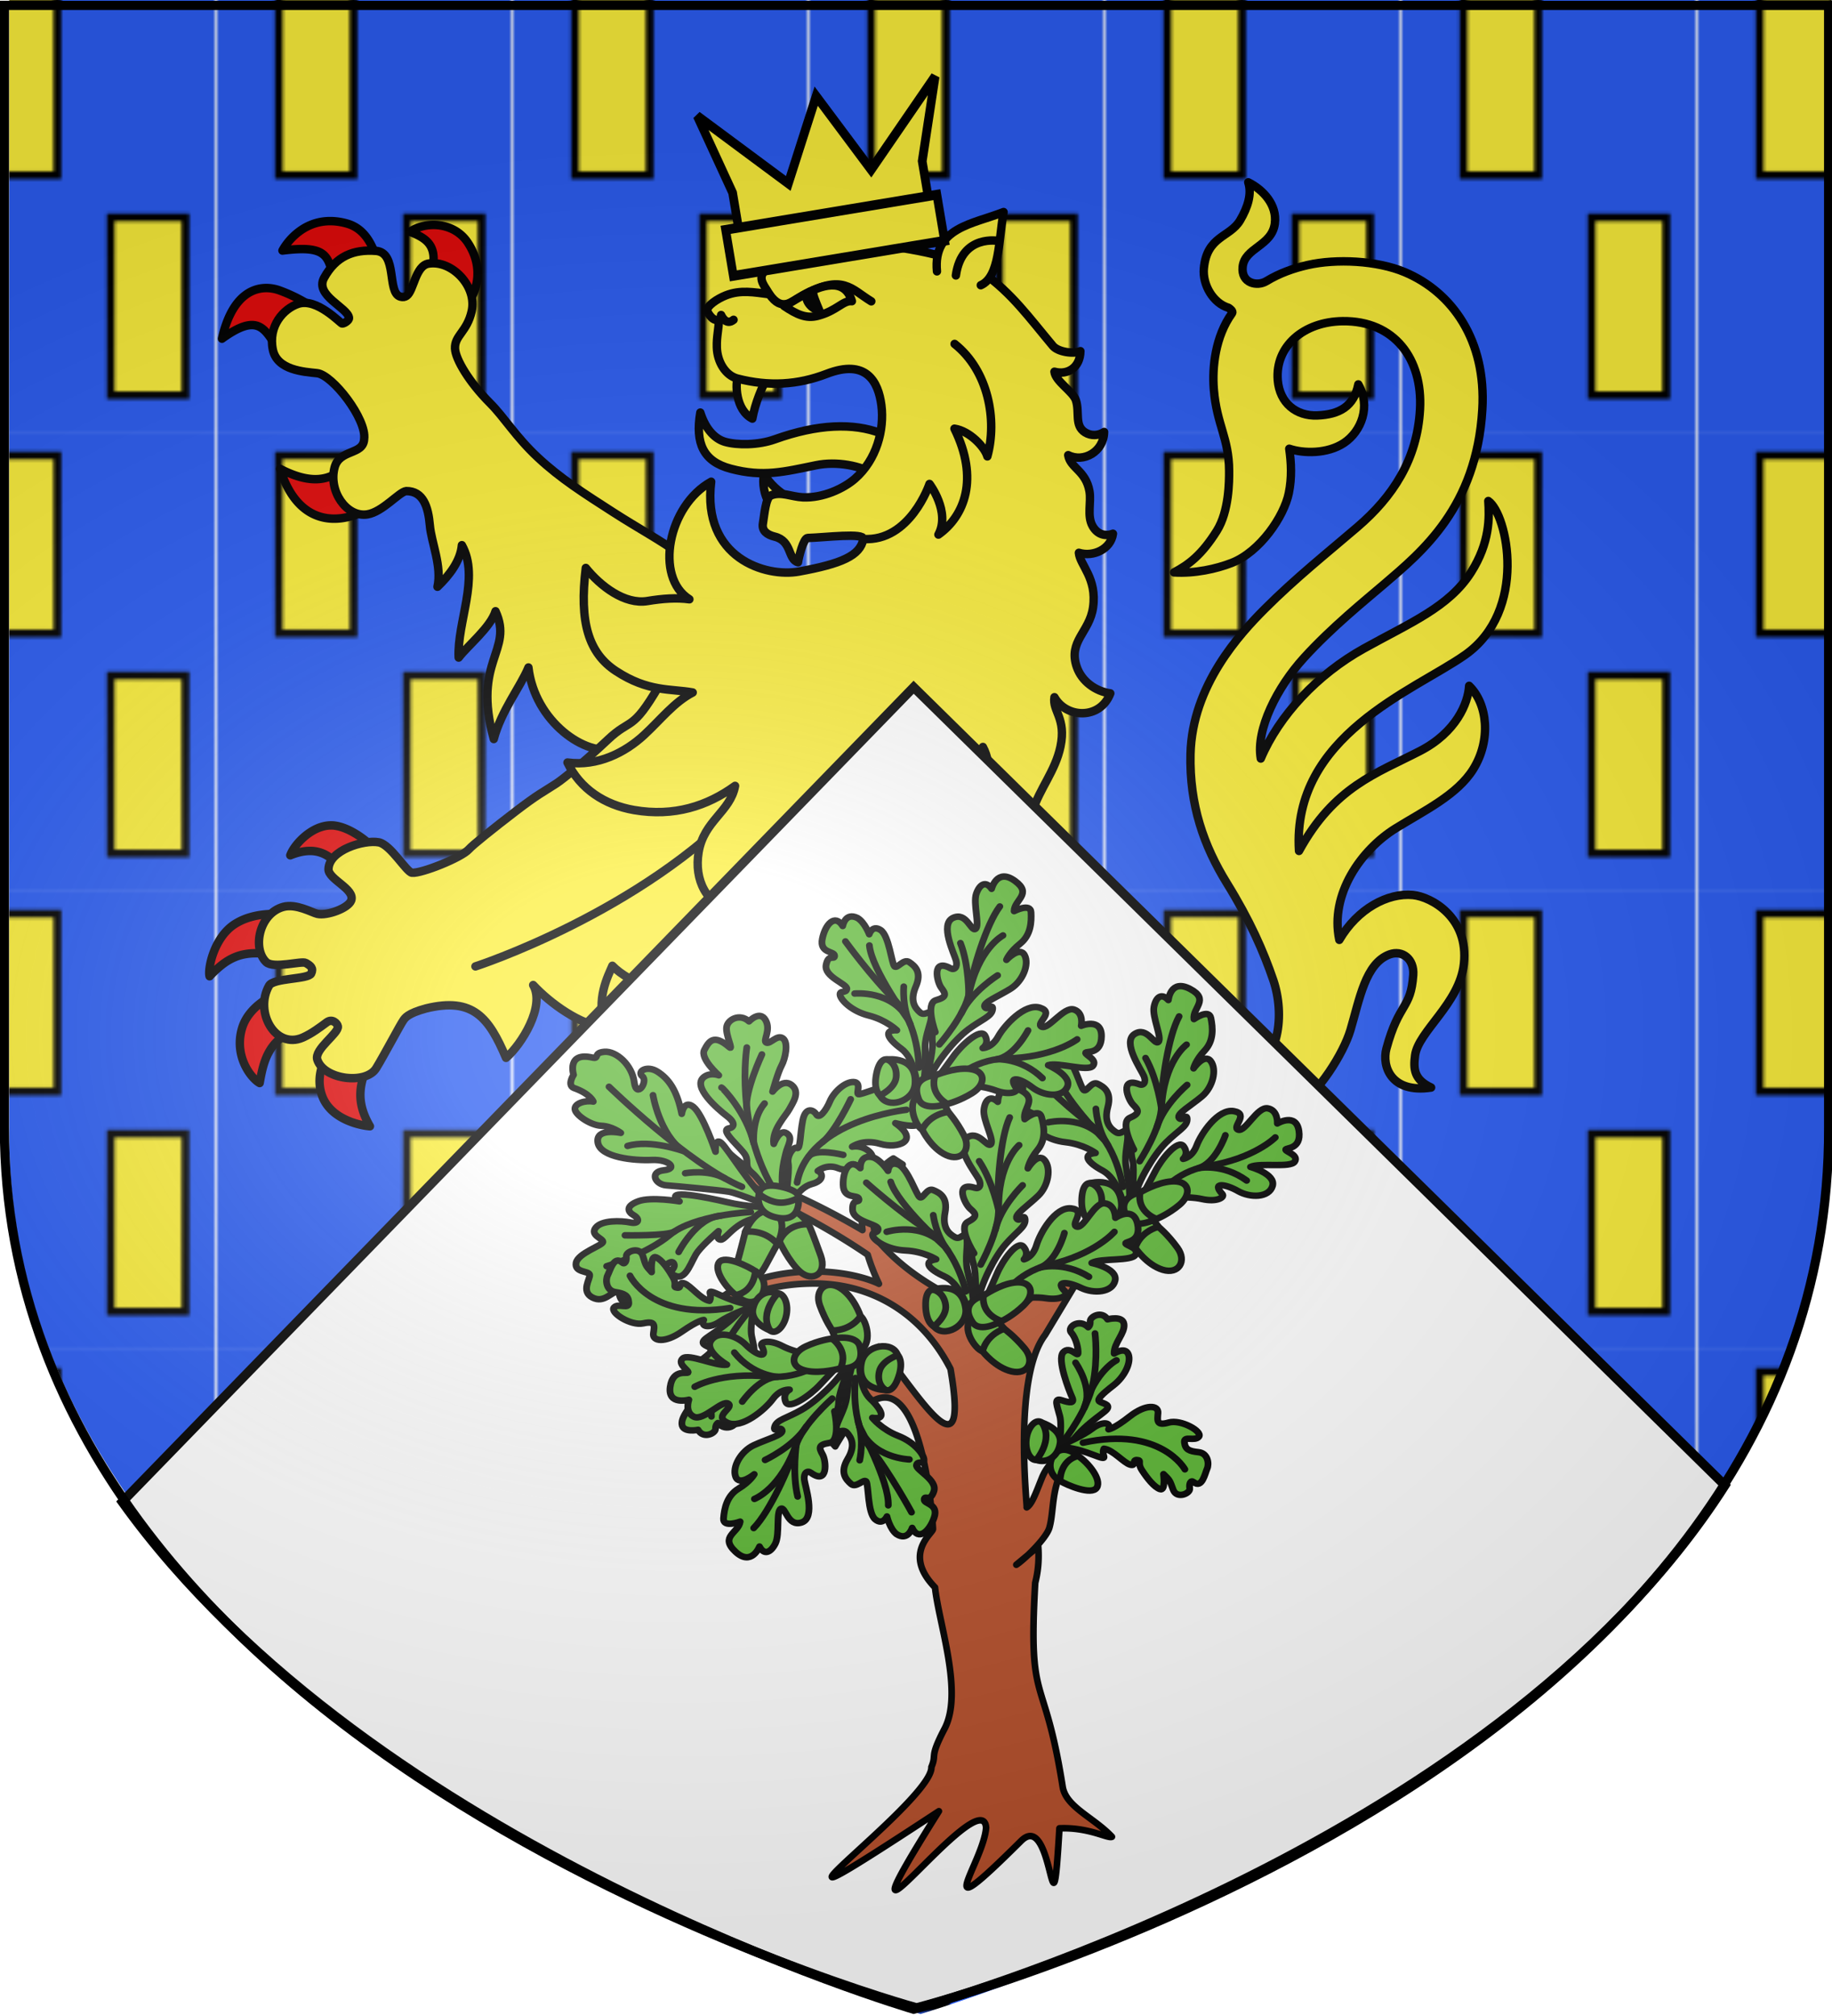 <svg width="600" height="660" viewBox="-300 -300 600 660" id="svg4761" version="1.1" xmlns:xlink="http://www.w3.org/1999/xlink" xmlns="http://www.w3.org/2000/svg"><defs id="defs4763"><g id="s-5"><g id="c-11"><path transform="rotate(18 3.157 -.5)" d="M0 0v1h.5L0 0z" id="t-6"/><use height="540" width="810" y="0" x="0" id="use2144-19" transform="scale(-1 1)" xlink:href="#t-6"/></g><g id="a-3"><use height="540" width="810" y="0" x="0" id="use2147-4" transform="rotate(72)" xlink:href="#c-11"/><use height="540" width="810" y="0" x="0" id="use2149-7" transform="rotate(144)" xlink:href="#c-11"/></g><use height="540" width="810" y="0" x="0" id="use2151-9" transform="scale(-1 1)" xlink:href="#a-3"/></g><g id="s-0"><g id="c-8"><path id="t-40" d="M0 0v1h.5L0 0z" transform="rotate(18 3.157 -.5)"/><use xlink:href="#t-40" transform="scale(-1 1)" id="use2144-4" x="0" y="0" width="810" height="540"/></g><g id="a-6"><use xlink:href="#c-8" transform="rotate(72)" id="use2147-46" x="0" y="0" width="810" height="540"/><use xlink:href="#c-8" transform="rotate(144)" id="use2149-4" x="0" y="0" width="810" height="540"/></g><use xlink:href="#a-6" transform="scale(-1 1)" id="use2151-3" x="0" y="0" width="810" height="540"/></g><g id="s"><g id="c"><path transform="rotate(18 3.157 -.5)" d="M0 0v1h.5L0 0z" id="t"/><use height="540" width="810" y="0" x="0" id="use2144" transform="scale(-1 1)" xlink:href="#t"/></g><g id="a"><use height="540" width="810" y="0" x="0" id="use2147" transform="rotate(72)" xlink:href="#c"/><use height="540" width="810" y="0" x="0" id="use2149" transform="rotate(144)" xlink:href="#c"/></g><use height="540" width="810" y="0" x="0" id="use2151" transform="scale(-1 1)" xlink:href="#a"/></g><g id="s-1"><g id="c-1"><path transform="rotate(18 3.157 -.5)" d="M0 0v1h.5L0 0z" id="t-8"/><use height="540" width="810" y="0" x="0" id="use2144-5" transform="scale(-1 1)" xlink:href="#t-8"/></g><g id="a-2"><use height="540" width="810" y="0" x="0" id="use2147-0" transform="rotate(72)" xlink:href="#c-1"/><use height="540" width="810" y="0" x="0" id="use2149-1" transform="rotate(144)" xlink:href="#c-1"/></g><use height="540" width="810" y="0" x="0" id="use2151-1" transform="scale(-1 1)" xlink:href="#a-2"/></g><g id="s-4"><g id="c-7"><path id="t-4" d="M0 0v1h.5L0 0z" transform="rotate(18 3.157 -.5)"/><use xlink:href="#t-4" transform="scale(-1 1)" id="use2144-1" x="0" y="0" width="810" height="540"/></g><g id="a-8"><use xlink:href="#c-7" transform="rotate(72)" id="use2147-08" x="0" y="0" width="810" height="540"/><use xlink:href="#c-7" transform="rotate(144)" id="use2149-8" x="0" y="0" width="810" height="540"/></g><use xlink:href="#a-8" transform="scale(-1 1)" id="use2151-17" x="0" y="0" width="810" height="540"/></g><g id="s-1-3"><g id="c-1-0"><path id="t-8-4" d="M0 0v1h.5L0 0z" transform="rotate(18 3.157 -.5)"/><use xlink:href="#t-8-4" transform="scale(-1 1)" id="use2144-5-8" x="0" y="0" width="810" height="540"/></g><g id="a-2-5"><use xlink:href="#c-1-0" transform="rotate(72)" id="use2147-0-5" x="0" y="0" width="810" height="540"/><use xlink:href="#c-1-0" transform="rotate(144)" id="use2149-1-5" x="0" y="0" width="810" height="540"/></g><use xlink:href="#a-2-5" transform="scale(-1 1)" id="use2151-1-4" x="0" y="0" width="810" height="540"/></g><g id="s-5-4"><g id="c-11-0"><path id="t-6-6" d="M0 0v1h.5L0 0z" transform="rotate(18 3.157 -.5)"/><use xlink:href="#t-6-6" transform="scale(-1 1)" id="use2144-19-5" x="0" y="0" width="810" height="540"/></g><g id="a-3-3"><use xlink:href="#c-11-0" transform="rotate(72)" id="use2147-4-8" x="0" y="0" width="810" height="540"/><use xlink:href="#c-11-0" transform="rotate(144)" id="use2149-7-5" x="0" y="0" width="810" height="540"/></g><use xlink:href="#a-3-3" transform="scale(-1 1)" id="use2151-9-1" x="0" y="0" width="810" height="540"/></g><g id="s-4-6"><g id="c-7-7"><path transform="rotate(18 3.157 -.5)" d="M0 0v1h.5L0 0z" id="t-4-1"/><use height="540" width="810" y="0" x="0" id="use2144-1-8" transform="scale(-1 1)" xlink:href="#t-4-1"/></g><g id="a-8-4"><use height="540" width="810" y="0" x="0" id="use2147-08-9" transform="rotate(72)" xlink:href="#c-7-7"/><use height="540" width="810" y="0" x="0" id="use2149-8-7" transform="rotate(144)" xlink:href="#c-7-7"/></g><use height="540" width="810" y="0" x="0" id="use2151-17-3" transform="scale(-1 1)" xlink:href="#a-8-4"/></g><pattern xlink:href="#pattern9046" id="pattern23840" patternTransform="translate(-228.777 142.119)"/><pattern patternUnits="userSpaceOnUse" width="96.19" height="149.918" patternTransform="translate(-228.777 142.119)" id="pattern9046"><g id="g9044" transform="translate(528.777 157.881)"><g id="g8783" transform="translate(68.46 -50.262)"><path id="path8777" style="fill:#2b5df2;stroke-width:3" d="M-597.236-107.62h96.19V42.298h-96.19z"/><path id="path8779" style="fill:#fcef3c;stroke:#000;stroke-width:2.5" d="M-577.145-100.62h24.468v58.221h-24.468z"/><path id="path8781" style="fill:#fcef3c;stroke:#000;stroke-width:2.5" d="M-535.2-28.572h24.468V29.65H-535.2z"/></g></g></pattern><radialGradient xlink:href="#linearGradient2893" id="radialGradient3163" gradientUnits="userSpaceOnUse" gradientTransform="matrix(1.354 0 0 .977 -376.668 -182.207)" cx="221.445" cy="226.331" fx="221.445" fy="226.331" r="300"/><linearGradient id="linearGradient2893"><stop style="stop-color:white;stop-opacity:.314" offset="0" id="stop2895"/><stop id="stop2897" offset=".19" style="stop-color:white;stop-opacity:.251"/><stop style="stop-color:#6b6b6b;stop-opacity:.125" offset=".6" id="stop2901"/><stop style="stop-color:black;stop-opacity:.125" offset="1" id="stop2899"/></linearGradient><style type="text/css" id="style33">.Rand2,.Rand4,.Rand6{stroke:#202020;stroke-width:30}.Rand4,.Rand6{stroke-width:60}.Rand6{stroke-width:90}.Schwarz{fill:#000}.Blau{fill:#00f}.Gold{fill:#ffef00}.Silber{fill:#fff}</style></defs><g id="layer4" style="display:inline"><path d="M1.467 359.354S-298.478 270.513-296.98 69.741v-369.922h596.891V69.74C302.953 270.944 1.467 359.354 1.467 359.354Z" style="display:inline;fill:url(#pattern23840);fill-opacity:1;stroke:none;stroke-width:3.006;stroke-linecap:butt;stroke-linejoin:miter;stroke-miterlimit:4;stroke-dasharray:none;stroke-opacity:1" id="path1411-0"/><path style="fill:none;stroke:none" transform="translate(-300 -300)" id="rect8573" d="M-297.236 192.38h96.19v149.918h-96.19z"/><path style="fill:none;stroke:none" id="rect8575" d="M-588.571-118.019h96.19V31.899h-96.19z"/></g><g id="layer3" style="display:inline"><g fill="#fff" fill-rule="evenodd" id="g2950" style="fill:#fcef3c;stroke:#000;stroke-width:3.134;stroke-linecap:round;stroke-linejoin:round;stroke-miterlimit:4;stroke-dasharray:none" transform="matrix(.877 0 0 .885 -232.799 -258.157)"><path d="M46.888 258.055c-7.078.065-13.599 6.952-15.11 11.055 7.646-3.036 12.88-1.623 17.317 3.024l11.34-7.975s-6.04-5.277-12.124-6.036c-.475-.06-.951-.072-1.423-.068zM25.6 290.817c-3.85.02-9.909.666-14.835 3.937C3.044 299.88.887 311.525 1.64 313.86c7.605-7.9 13.356-10.241 27.452-7.281l.325-15.57s-1.506-.205-3.817-.193zm3.564 28.428s-12.373 3.953-15.372 13.77c-3.198 10.47 3.476 18.717 6.552 20.34 1.365-7.325 2.979-17.823 17.36-20.715zm18.091 19.982c-2.203 4.269-6.229 10.671-3.762 18.335 3.005 9.334 14.73 11.559 18.037 11.786-5.71-9.74-3.892-16.534.713-25.957zm-.477-304.713c-10.48-.063-16.358 7.964-17.924 10.888 18.685-2.355 16.931 3.076 20.08 14.234l16.321-6.36c-1.317-5.857-3.645-15.368-12.185-17.827-2.26-.65-4.351-.923-6.292-.935Zm39.25 1.435c-3.52-.157-6.993.766-9.52 2.515 7.23 2.786 11.176 5.986 7.227 17.961l13.59 9.538c3.551-4.084 7.41-13.527.718-23.527-2.864-4.28-7.49-6.284-12.015-6.487zM23.584 59.294c-6.25-.345-13.847 3.492-17.31 18.708 16.592-11.887 16.36-.032 24.316 8.09l11.473-18.466s-6.14-4.59-14.418-7.518a14.707 14.707 0 0 0-4.06-.814zm32.307 61.502c-7.094 10.859-16.207 11.336-27.922 5.358 7.015 22.305 24.173 22.505 40.026 10.523z" id="path2938" style="fill:#e20909;stroke-width:3.134;stroke-miterlimit:4;stroke-dasharray:none"/><path d="M382.331 373.3c7.442-.313 15.484-8.55 28.26 5.766 2.658-5.36 2.391-12.272-3.506-16.42 8.678-5.633 17.994-20.177 20.61-28.905 3.41-11.373 5.568-24.666 14.59-27.956 4.787-1.746 9.269 1.694 8.857 7.579-.895 12.774-5.323 10.026-10.015 27.27-1.762 6.475 1.716 16.632 16.694 14.39-6.34-2.925-6.675-6.79-5.99-11.897 1.187-8.867 16.617-19.251 18.23-33.818 1.899-17.133-12.1-24.843-19.046-25.505-9.301-.887-20.634 4.969-27.483 16.59-3.62-16.923 8.22-33.383 21.055-41.255 10.756-6.596 22.971-12.37 28.957-21.871 6.748-10.714 5.39-24.195-1.533-30.836-.353 6.408-4.84 17.17-18.278 24.061-16.312 8.365-32.082 13.165-45.254 37.003-2.764-42.649 42.968-59.271 61.969-72.475 23.582-16.388 15.88-52.096 8.722-56.971.414 5.98.662 15.342-6.463 26.414-8.242 12.808-22.652 18.614-40.04 28.182-17.292 9.515-31.648 24.716-38.456 40.667-1.877-10.766 6.095-26.36 16.136-37.28 10.4-11.312 22.825-21.228 29.89-27.218 14.075-11.931 34.578-28.447 36.706-64.66 1.501-25.47-11.172-43.305-28.939-50.749-10.42-4.366-25.695-5.02-36.214-2.66-5.277 1.183-10.538 3.003-15.478 5.973-3.479 2.09-9.48.804-8.876-5.267.711-7.154 10.925-7.681 12.013-16.065.898-6.916-4.36-12.476-9.922-15.227 1.392 4.237-.118 9.152-3.037 14.055-3.804 6.39-12.42 5.71-13.542 17.8-.556 6.048 3.478 12.866 9.2 14.558.679.415 1.817 1.33 1.333 1.993-6.316 8.668-7.458 20.135-6.818 28.087 1.068 13.28 5.66 17.962 5.72 30.26.019 3.833.013 14.887-4.598 22.174-5.685 8.982-10.55 12.54-15.968 15.37 7.643.48 15.814-1.293 21.532-3.512 10.571-4.102 19.542-17.162 21.326-25.82 1.187-5.765.92-11.154.162-16.404 5.175 1.75 14.186 2 20.49-2.176 6.472-4.288 10.056-13.553 5.296-21.632-1.644 8.188-7.116 11.158-15.33 11.484-7.818.31-14.066-4.572-14.748-13.062-1.006-12.513 9.632-21.63 24.255-21.804 19.372-.23 29.896 13.996 28.868 32.61-1.03 18.657-10.27 32.39-23.334 43.496-11.224 9.54-23.034 18.809-34.715 30.403-9.11 9.043-27.055 28.213-27.657 53.63-.446 18.835 5.032 34.066 13.603 47.789 8.572 13.722 13.649 25.155 17.305 35.796 4.395 12.79 2.336 30.244-10.051 35.14-12.83 5.07-30.249-2.613-36.431-19.352-2.2 12.232-5.199 37.534 7.187 36.586 7.5 2.583 14.255 6.03 22.756 5.672z" id="path2940" style="fill:#fcef3c;stroke-width:3.134;stroke-miterlimit:4;stroke-dasharray:none"/><path d="M83.904 147.11c.545 6.226 4.57 15.216 2.84 22.667 4.486-4.241 8.605-9.602 9.114-15.384 6.781 11.934-1.857 28.584-1.2 41.575 3.468-4.504 11.874-11.138 13.765-17.133 6.82 14.756-8.732 18.096-.653 47.27 2.81-10.534 9.948-19.245 12.95-26.467 2.303 20.05 21.567 33.29 32.422 29.968 24.89 32.457 54.863 19.82 53.416-15.485 0 0-23.528-52.048-29.613-56.539-6.607-4.876-15.012-9.279-24.598-15.397-10.819-6.906-19.698-12.45-28.088-20.212-8.39-7.761-12.429-14.725-17.924-20.174-7.736-7.673-12.874-16.193-13.038-20.15-.202-4.84 4.487-6.138 6.226-13.826 2.069-9.147-7.332-18.958-16.076-17.598-4.985.775-5.52 10.05-8.21 11.917-.635.44-1.395.593-2.37.308-5.112-1.495-.905-16.353-9.165-16.94-8.26-.588-14.843 1.925-19.307 10.025-3.589 6.512 8.85 10.954 9.318 14.78.105.857-1.698 2.1-2.571 2.079-.576-.014-9.467-9.6-16.424-7.281-5.42 1.807-11.3 8.162-9.446 16.976 1.603 7.621 11.693 8.165 16.537 8.683 5.745.614 18.588 17.01 17.551 24.397-.317 5.955-9.166 3.612-11.027 10.44-2.387 8.755 4.462 18.567 12.167 17.401 5.766-.872 11.957-8.378 14.579-8.623 6.355-.036 8.22 5.81 8.825 12.723z" id="path2944" style="fill:#fcef3c;stroke-width:3.134;stroke-miterlimit:4;stroke-dasharray:none"/><path d="M334.82 291.922c-6.904-10.007-25.299-27.111-26.287-40.506-1.291-17.362-1.62-35.897-.546-44.927 2.94-24.745 3.977-29.446-19.459-37.412-13.854-4.71-61.978-17.066-84.759 8.136-11.64 12.877-24.168 12.014-34.292 29.21-10.124 17.196-10.353 11.724-19.122 19.929-8.768 8.205-16.707 14.572-19.218 16.2-5.023 3.255-6.792 3.905-15.243 10.326-8.451 6.42-15.999 12.42-17.408 13.996-2.817 3.15-17.899 9.072-21.26 8.688-2.074-.237-7.977-10.423-12.405-11.247-5.55-1.033-18.62 2.881-18.775 9.934-.082 3.778 10.074 7.365 8.468 11.601-1.094 2.883-9.095 5.737-12.644 4.92-2.028-.466-7.881-3.868-12.687-2.578-8.98 2.412-11.717 15.377-6.396 20.43 2.705 2.568 13.235-.584 14.817.336 1.792 1.043 2.94 1.863 1.979 3.89-1.043 2.199-14.078 1.612-15.722 4.475-5.598 9.751 2.37 23.655 12.56 19.224 3.424-1.489 6.698-3.987 8.99-5.653 2.033-1.478 3.927.377 4.132 1.493.468 2.539-8.933 8.477-7.676 12.329 2.42 7.408 18.165 9.34 21.994 3.156 2.972-4.8 9.018-16.182 10.155-17.728.568-.772 1.451-2.503 8.496-4.388 17.577-4.23 23.447 3.423 29.831 18.287 5.722-4.834 14.75-19.112 10.134-26.93 6.532 6.91 17.523 14.78 26.97 15.77-3.804-10.48 1.098-19.305 2.608-22.895 6.037 6.26 22.337 12.927 34.007 10.435-10.038-6.285-15.766-17.636-4.527-22.934 11.24-5.298 14.103-8.351 16.684-18.306 2.58-9.954 15.505-6.837 20.41.193 4.904 7.03 6.87 9.629 12.56 16.033.593 321.266 329.633 330.414 103.63-3.487z" id="path2948" style="fill:#fcef3c;stroke-width:3.134;stroke-miterlimit:4;stroke-dasharray:none"/></g><path d="M-144.283 16.382S-90.014-1.124-55.515-38.01m169.17 177.538s8.808.624 12.304 9.64c3.646 9.4-5.778 14.407-5.778 14.407M-54.46 141.517s5.505 7.74 1.326 15.896c-4.357 8.505-14.363 3.513-14.363 3.513" fill="none" id="path2952" style="fill:#fcef3c;stroke:#000;stroke-width:2.761;stroke-linecap:round;stroke-linejoin:round;stroke-miterlimit:4;stroke-dasharray:none"/><g fill-rule="evenodd" id="g2962" style="fill:#fcef3c;stroke:#000;stroke-width:3.134;stroke-linecap:round;stroke-linejoin:round;stroke-miterlimit:4;stroke-dasharray:none" transform="matrix(.877 0 0 .885 -232.799 -258.157)"><path d="M273.66 136.906c-8.25-2.07-16.208-4.053-22.756-8.231-6.099-3.892-15.296-5.364-22.744-3.856-11.98 2.426-19.722 4.497-31.895 1.303-10.251-2.69-13.308-9.414-11.365-20.786 2.137 6.624 5.754 9.822 9.21 10.82 4.448 1.282 12.387 1.294 18.594-.91 32.133-11.41 53.155-1.798 60.955 21.66z" fill="#fff" id="path2954" style="fill:#fcef3c;stroke-width:3.134;stroke-miterlimit:4;stroke-dasharray:none"/><path d="M199.118 91.339c-1.319 3.182-1.1 13.083 5.221 16.23 1.002-5.622 3.734-12.134 5.763-15.455zm9.597 36.752c-.803 3.456.182 7.853 1.768 10.547l7.609-1.748c-3.878-2.126-7.325-5.275-9.377-8.8z" fill="#fff" id="path2956" style="fill:#fcef3c;stroke-width:3.134;stroke-miterlimit:4;stroke-dasharray:none"/><path d="M309.888 270.586c-3.195-4.782-2.704-11.997-.842-17.947 2.54-8.112 8.446-14.733 10.357-23.736 2.226-10.532-3.086-13.076-2.255-18.269 4.392 7.821 17.058 8.42 20.869-1.415-5.635-.797-10.727-4.54-12.543-9.818-3.27-9.503 4.798-12.79 6.102-21.995 1.54-10.86-4.896-15.591-5.307-20.189 5.4 1.648 11.955-1.382 12.738-7.06-2.867 1.064-5.806.325-7.614-2.833-2.168-3.787-.432-8.772-1.16-12.888-1.354-7.644-7.195-8.582-7.944-13.342 5.693 2.88 13.276-1.263 13.414-8.57-2.11 1.37-4.846 1.552-7.12.136-4.087-2.547-1.907-7.433-3.432-11.91-1.104-3.241-7.634-6.98-7.999-10.522 4.92 1.34 9.611-1.548 9.698-7.598-2.565 1.141-8.37.313-10.29-1.958-8.983-10.629-15.304-19.424-25.893-26.903-8.586-6.062-30.78-10.193-47.98-11.225-12.675-.762-23.441 4.718-31.218 8.704-6.778 3.474-2.548 6.991-.786 10.31-5.794-.714-10.743-1.708-16.223.423-3.162 1.23-7.285 3.912-6.951 5.69.193 1.029 2.444 4.37 4.366 3.148-.125 3.987-.918 6.251-.8 10.388.157 5.44 3.269 10.422 7.697 11.55 11.742 2.994 22.517 2.379 33.333-1.75 14.645-5.591 19.257 2.699 20.426 11.64 1.177 9.016-1.788 20.185-9.898 27.172-4.21 3.627-11.934 7.207-19.445 6.872-4.216-.188-8.286-2.287-11.981-.666-1.884.826-2.373 7.027-2.94 10.422-.444 2.65 1.593 4.105 4.408 4.79 6.524 1.585 4.833 8.395 8.725 9.48.26-1.78 1.989-8.936 3.59-8.982 6.44-.186 21.242-2.018 20.785.417-1.154 6.122-8.153 9.123-24.064 12.002-12.343 2.233-36.22-4.954-32.747-33.23-16.14 8.809-21.259 35.322-8.136 43.482-4.722-.644-9.944-.287-15.663.65-8.497 1.393-17.55-5.503-23.03-12.237-2.527 20.13 1.093 31.523 11.26 38.128 12.08 7.85 20.477 6.465 28.672 7.942-6.893 3.505-11.85 9.94-18.16 15.72-7.089 6.495-17.348 11.689-28.612 10.186 4.712 9.714 13.796 15.68 24.862 17.576 14.93 2.56 27.363-1.49 37.73-8.936-1.775 9.569-11.658 12.92-13.611 24.486-1.745 10.335 2.894 19.643 13.274 22.128-2.802-16.579 13.842-21.139 23.673-24.564 9.304-3.242 17.413-7.829 24.146-15.507.958 9.798-12.12 16.559-6.214 30.972 3.97 9.693 13.87 14.01 24.677 14.1-6.886-4.72-8.445-14.35-3.59-22.882 6.974-12.252 15.569-12.828 24.677-27.061 2.416-3.776 4.131-10.055 5.513-16.062 3.702 6.857 1.437 13.038.06 18.482-2.587 10.226 5.497 23.98 19.396 23.059z" fill="#fff" id="path2958" style="fill:#fcef3c;stroke-width:3.134;stroke-miterlimit:4;stroke-dasharray:none"/><path d="M273.277 53.096c-1.555-16.248 13.462-17.456 24.882-21.93-1.874 10.357-1.415 23.938-8.518 27.062" fill="#fff" id="path2960" style="fill:#fcef3c;stroke-width:3.134;stroke-miterlimit:4;stroke-dasharray:none"/></g><path d="M27.158-221.094s-12.179-2.474-14.095 11.272m-76.897 12.96s1.545 3.685 4.074 1.56m11.732-8.393c4.193 6.04 7.339 2.367 10.955.389 13.168-7.203 15.862-2.004 22.431 1.957m-2.61 77.806c15.318.979 21.67-18.023 21.67-18.023s6.93 9.135 2.923 16.584c8.598-6.096 13.32-18.274 5.254-34.682 5 .77 9.955 6.052 10.775 9.082 3.253-11.831.405-28.008-10.73-36.823" fill="none" id="path2964" style="fill:#fcef3c;stroke:#000;stroke-width:2.761;stroke-linecap:round;stroke-linejoin:round;stroke-miterlimit:4;stroke-dasharray:none"/><path d="M-43.181-199.811c4.089 2.739 7.157 4.22 11.028 3.205 6.242-1.637 8.279-5.13 11.16-4.791-2.399-7.964-10.156-5.224-16.08-1.91-2.647 1.482-4.349 2.678-6.108 3.496z" fill="#fff" id="path2966" style="fill:#fcef3c;stroke:#000;stroke-width:2.761;stroke-linecap:round;stroke-linejoin:round;stroke-miterlimit:4;stroke-dasharray:none"/><path d="M-33.632-204.601c-.518.312.834 3.547 1.98 6.268-1.035-.055-4.06-1.555-4.324-4.693.726-2.024 2.344-1.575 2.344-1.575z" fill="#fff" fill-rule="evenodd" id="path2968" style="fill:#fcef3c;stroke:#000;stroke-width:2.761;stroke-linecap:round;stroke-linejoin:round;stroke-miterlimit:4;stroke-dasharray:none"/><path d="M-.77 357.787s-177.312-51.926-259.21-166.096L-.77-75.015 264.946 186.3C187.766 307.035-.77 357.787-.77 357.787Z" style="display:inline;fill:#fff;stroke:#000;stroke-width:3.006;stroke-linecap:butt;stroke-linejoin:miter;stroke-miterlimit:4;stroke-dasharray:none;stroke-opacity:1" id="path1411-0-3"/><g id="g10555" transform="translate(11.266 -21.664)" style="display:inline"><path style="fill:#b7502c;stroke:#000;stroke-width:2.165;stroke-linecap:round;stroke-linejoin:round" d="M13.372 152.266c-9.222-4.314-25.884-10.76-37.82-25.267-.494-2.181-.813-4.426-.813-6.591 0-9.693 4.715-14.775 9.626-17.505l-3.045-1.976s-10.314 5.741-10.314 20.045c0 1.149.067 2.246.198 3.404a236.46 236.46 0 0 0-20.236-10.65c-20.824-9.693-26.62-17.975-26.62-17.975l-2.749 1.693s9.724 11.859 26.914 20.61c7.526 3.832 16.14 8.756 24.394 14.384 1.621 5.408 3.699 9.52 3.699 9.52s-7.662-4.047-21.511-4.047c-13.85 0-27.21 4.424-33.986 12.14l3.634 1.224s9.234-9.411 30.647-9.411c18.65 0 35.231 9.616 44.646 27.958 6.825 39.46-13.2 3.797-23.572-7.247-5.5 11.763-22.995 23.3-14.172 32.613 27.23-47.275 31.999 24.912 31.999 27.077 0 1.348-10.052 8.076.673 19.084 1.246 11.817 9.34 34.361 3.128 46.26-5.168 9.898-2.418 8.023-4.314 12.574.588 11.526-75.295 65.516 2.459 14.435-39.435 62.836 14.247-10.851 15.458 5.389-.855 11.498-19.628 35.235 11.456 4.34 10.883-10.815 9.986 38.897 12.56-4.125 9.638-.397 15.794 3.407 17.199 2.775-5.983-6.38-15.087-9.729-16.144-16.415-6.113-38.676-11.332-25.095-8.99-66.72.83-3.289 1.345-6.944.999-11.922l-7.194 5.992c2.105-1.258 9.737-8.42 10.819-12.075 1.866-6.305.098-16.28 8.152-24.185 0 0-7.041-.91-10.608 7.905-1.848 4.568-3.216 8.577-4.96 9.567.274-.236-4.587-42.48 6.003-56.415 92.215-153.096-7.396 11.076-17.615-6.463z" id="path3064"/><g id="g2616" transform="matrix(.615 -.114 .119 .589 -171.731 30.296)" style="stroke-width:1.631"><path style="fill:#5ab532;stroke:#000;stroke-width:3.532;stroke-linecap:round;stroke-linejoin:round" d="M159.226 177.503s6.073-9.272 13.746-9.91c7.674-.64 6.395-5.436 4.476-6.395 0 0 5.435-3.197 10.87.639 5.435 3.836 17.903 0 18.542-2.558.639-2.558-3.517-7.672-9.27-7.672 0 0 6.393-3.197 14.705 1.28 8.312 4.475 21.1 2.556 9.91-9.592 0 0 10.87 5.435 12.149 2.238 1.278-3.196 3.197.32 5.754-2.557 2.557-2.878 4.157-9.273-2.237-12.788-6.394-3.516-8.312-.32-8.312-.32s1.918-7.992-3.517-7.992-18.542 2.877-19.822 2.237c-1.28-.64 3.197-6.075-1.28-7.034-4.475-.959-11.188 3.517-14.065 7.993-2.877 4.476-7.353 8.633-8.312 5.754-.96-2.878-4.795-5.435-7.673 1.918-2.877 7.353-4.155 15.346-5.754 14.068-1.599-1.279-6.074 3.196-6.074 7.353 0 4.156-6.075 22.059-6.075 22.059z" id="path3154"/><path style="fill:#5ab532;stroke:#000;stroke-width:3.532;stroke-linecap:round;stroke-linejoin:round" d="M149.634 176.224s-12.468-2.878-22.059-7.353c-9.59-4.476-32.289-14.067-24.296-5.116 0 0-14.066-5.435-21.1-4.157-7.034 1.279-6.714 4.476-3.836 7.034 2.878 2.558 1.918 5.435-2.558 3.517-4.476-1.918-14.386-4.156-18.223-.639-3.836 3.517 2.558 6.393 2.238 8.312-.32 1.92-14.067 3.517-15.986 8.633-1.918 5.115 5.755 5.435 5.755 7.672s-6.394 7.993-.96 12.468c5.436 4.476 10.232-1.279 14.387-.959 0 0-1.918 7.034 4.795 8.312 6.714 1.279 9.911-7.992 15.346-12.468 5.435-4.476 10.23-7.993 10.87-4.795.64 3.197-5.435 3.517-.32 6.714 5.116 3.198 9.59-7.034 13.747-10.87 4.157-3.836 12.788-8.951 12.788-8.951s-2.558 4.155.32 4.795c2.877.64 11.189-10.87 25.575-7.353z" id="path3156"/><path style="fill:#5ab532;stroke:#000;stroke-width:3.532;stroke-linecap:round;stroke-linejoin:round" d="M154.43 179.1s-7.353-18.86-10.87-23.338c-3.516-4.477-.638-5.754-1.598-9.91-.96-4.157-11.19-16.304-5.754-16.304 2.877 0 4.155-2.238.319-6.714-3.836-4.476-15.346-19.501-7.672-23.339 3.836-1.918 7.672.64 7.672.64s-7.993-10.87-4.795-15.026c3.197-4.157 6.46-7.904 13.107.959 1.918 2.558-.639-6.715.64-10.87 1.278-4.155 8.312-6.394 12.148-.959 0 0 6.714-5.116 8.632.959 1.918 6.075-3.836 10.87-1.918 12.15 1.918 1.279 6.394-3.518 8.952-.64 2.558 2.877-.958 11.189-3.517 14.386-2.559 3.198-7.353 13.107-7.353 13.107s6.713-6.394 10.55-1.598c3.838 4.795-1.598 9.91-3.836 12.787-2.237 2.877-11.189 9.271-11.51 16.945 0 0 4.477-7.673 7.673-4.476 3.197 3.196-.64 6.393-2.558 10.87-1.918 4.477-6.074 12.148-5.754 29.732z" id="path3158"/><path style="fill:#5ab532;stroke:#000;stroke-width:3.532;stroke-linecap:round;stroke-linejoin:round" d="M151.233 176.863s-16.624-11.51-21.74-13.427c-5.115-1.918-25.575-7.993-31.33-9.592-5.754-1.599-7.354-8.95.32-8.312 7.673.639 3.836-5.435-5.116-6.714-8.952-1.28-26.214-6.393-25.895-14.705.32-8.312 12.788-2.877 12.788-2.877s-3.836-4.476-9.271-5.754c-5.435-1.279-12.15-8.313-11.829-11.51.32-3.196 6.394-3.836 10.23-2.237 0 0-.638-4.475-8.631-9.271-3.198-2.238 1.278-7.034 1.278-7.034s-1.3-13.176 11.51-7.354c3.517 1.599.638-2.558 6.713-1.918 6.075.64 12.788 9.592 12.15 19.182-.64 9.59 7.352.958 4.794-2.239-2.557-3.196 3.517-5.754 8.312-.959 4.795 4.796 7.993 11.509 7.993 24.936 0 0 2.557-7.672 6.713-2.557 4.157 5.114 6.715 26.215 6.715 26.215s.959-7.993 3.836-4.155c2.877 3.837 10.87 27.493 18.222 36.126z" id="path3160"/><path style="fill:none;stroke:#000;stroke-width:3.532;stroke-linecap:round;stroke-linejoin:round" d="M59.16 191.249s21.42-2.238 35.807-10.55c14.387-8.314 43.798-4.156 43.798-4.156" id="path3162"/><path style="fill:none;stroke:#000;stroke-width:3.532;stroke-linecap:round;stroke-linejoin:round" d="M78.982 95.34s32.928 49.553 57.864 66.816" id="path3164"/><path style="fill:none;stroke:#000;stroke-width:3.532;stroke-linecap:round;stroke-linejoin:round" d="M153.79 87.987s-14.705 41.242-.319 80.564" id="path3166"/><path style="fill:none;stroke:#000;stroke-width:3.532;stroke-linecap:round;stroke-linejoin:round" d="M229.24 137.22s-51.152-4.156-63.62 28.134" id="path3168"/><path style="fill:none;stroke:#000;stroke-width:3.532;stroke-linecap:round;stroke-linejoin:round" d="M201.746 126.031s-10.814 15.335-18.807 20.131" id="path3170"/><path style="fill:none;stroke:#000;stroke-width:3.532;stroke-linecap:round;stroke-linejoin:round" d="M192.154 155.124s-13.789-6.655-17.945-2.5" id="path3172"/><path style="fill:none;stroke:#000;stroke-width:3.532;stroke-linecap:round;stroke-linejoin:round" d="M160.83 93.216s-12.697 18.14-13.377 27.437" id="path3174"/><path style="fill:none;stroke:#000;stroke-width:3.532;stroke-linecap:round;stroke-linejoin:round" d="M136.682 106.935c.453.226 10.09 15.533 10.77 33.105 0 0 1.248-13.264 9.637-20.295" id="path3176"/><path style="fill:none;stroke:#000;stroke-width:3.532;stroke-linecap:round;stroke-linejoin:round" d="M100.693 104.22s-.77 21.591 9.832 32.966c0 0-15.615-9.64-28.146-8.29" id="path3178"/><path style="fill:none;stroke:#000;stroke-width:3.532;stroke-linecap:round;stroke-linejoin:round" d="M71.777 176.513s21.704 4.633 25.752 2.9" id="path3180"/><path style="fill:none;stroke:#000;stroke-width:3.532;stroke-linecap:round;stroke-linejoin:round" d="M97.608 190.778s12.593-16.618 25.317-15.268" id="path3182"/><path style="fill:none;stroke:#000;stroke-width:3.532;stroke-linecap:round;stroke-linejoin:round" d="M109.138 149.246s12.242 0 19.894 6.733" id="path3184"/><path style="fill:#5ab532;stroke:#000;stroke-width:3.532;stroke-linecap:round;stroke-linejoin:round" d="m155.46 184.468-5.031 10.623s2.725 12.022 7.618 18.522c4.892 6.5 13.629 3.983 12.09-6.85-1.538-10.833-2.515-16.564-3.004-17.962-.49-1.397-8.737-5.032-8.737-5.032z" id="path3186"/><path style="fill:#5ab532;stroke:#000;stroke-width:3.532;stroke-linecap:round;stroke-linejoin:round" d="M167.133 188.802s-4.668-13.156-13.769-9.225c-9.225 3.984-2.935 15.515-2.935 15.515s4.963-8.877 16.704-6.29z" id="path3188"/><path style="fill:#5ab532;stroke:#000;stroke-width:3.532;stroke-linecap:round;stroke-linejoin:round" d="m140.646 183.851-6.745 2.714s-4.496 10-7.055 15.117c-2.56 5.117-1.705 10.388 2.791 11.94 4.497 1.55 9.923-5.195 12.791-8.916 2.869-3.722 6.668-8.373 6.668-8.373v-7.753l-4.264-4.497z" id="path3190"/><path style="fill:#5ab532;stroke:#000;stroke-width:3.532;stroke-linecap:round;stroke-linejoin:round" d="M133.9 186.565s7.83-12.792 15.893-7.83c8.742 5.38-.698 17.598-.698 17.598s-4.264-8.915-15.195-9.768z" id="path3192"/><path style="fill:#5ab532;stroke:#000;stroke-width:3.532;stroke-linecap:round;stroke-linejoin:round" d="m147.482 174.427-2.624-6.746s1.125-6.372 11.618-1.874c10.493 4.499 8.245 7.87 8.245 7.87l-8.995 3.748z" id="path3194"/><path style="fill:#5ab532;stroke:#000;stroke-width:3.532;stroke-linecap:round;stroke-linejoin:round" d="M144.858 167.681s-4.872 9.744 7.122 14.616c11.993 4.872 12.742-8.62 12.742-8.62s-5.997 2.248-11.243.374c-5.247-1.874-8.62-6.37-8.62-6.37z" id="path3196"/></g><g id="g2111" transform="matrix(.62 -.082 .085 .594 -406.763 174.912)" style="stroke-width:1.631"><path style="fill:#5ab532;stroke:#000;stroke-width:3.532;stroke-linecap:round;stroke-linejoin:round" d="M746.95 3.343s-1.183-13.9-8.28-19.224c-7.098-5.324-9.76-10.35-2.367-10.055 0 0-5.62-5.62-14.788-7.985-9.168-2.366-14.787-8.578-15.083-11.24-.297-2.661 3.252-.59 3.548-3.252.295-2.662-12.126-6.507-10.942-13.013 1.183-6.507 4.436-2.366 4.436-5.028 0-2.662-7.985-1.183-6.506-9.168 1.479-7.985 6.506-13.9 10.647-7.099 0 0 1.182-7.69 7.69-4.437 3.845 2.367 6.21 8.873 6.21 8.873s1.479-5.323 5.916-2.366c4.437 2.957 5.915 18.336 7.394 19.816 1.478 1.48 4.731-4.437 7.69-2.366 2.958 2.07 6.803 5.323 3.549 13.308-3.254 7.985-.296 11.83 2.366 14.196 2.662 2.367 5.915-2.661 5.915 1.479 0 4.14-3.253 10.647-3.253 17.45 0 6.803.64 14.79-1.183 20.407z" id="path3198"/><path style="fill:#5ab532;stroke:#000;stroke-width:3.532;stroke-linecap:round;stroke-linejoin:round" d="M751.683 1.273s3.843-15.675 3.252-20.703c-.59-5.028.887-8.28 1.479-5.619 0 0-5.619-15.674.295-17.45 5.915-1.775 5.028-3.549 2.662-6.803-2.366-3.254-5.146-16.293 4.733-10.647 2.07 1.184 3.845-.592 2.957-4.14-.889-3.55-8.873-19.816-1.775-23.365 7.097-3.55 9.462 7.69 11.83 5.914 2.367-1.775-1.48-13.9.295-19.224 1.774-5.324 5.028-7.097 7.985-2.662 0 0 2.663-11.534 12.127-4.436 9.463 7.097-.296 10.35-.296 16.562 0 0 8.577-4.732 8.873.59.295 5.324 0 12.423-5.62 17.155-5.618 4.733-7.098 8.873-7.098 8.873s6.802-7.69 9.464-2.662c2.662 5.028-.888 14.196-7.099 18.337-6.21 4.14-14.787 7.69-13.604 10.055 1.183 2.367 4.733-2.367 4.14 1.48-.591 3.845-5.618 5.322-12.717 10.942-7.098 5.62-17.155 18.633-20.408 27.506-3.253 8.873 0 0 0 0z" id="path3200"/><path style="fill:#5ab532;stroke:#000;stroke-width:3.532;stroke-linecap:round;stroke-linejoin:round" d="M753.752 5.414s7.986-10.942 12.127-17.153c4.14-6.211 14.196-15.971 16.562-11.535 2.366 4.437-1.183 6.804-1.183 6.804s4.731 0 7.985-6.211c3.254-6.211 13.9-18.632 21.886-15.97 7.986 2.661-2.66 8.575.887 10.35 3.549 1.776 11.535-11.237 16.858-9.463 5.324 1.774 3.845 8.873 3.845 8.873s10.647-4.733 10.647 5.618c0 10.352-8.28 7.986-8.28 9.169 0 1.183 6.506 3.844 3.844 7.098-2.662 3.254-18.041-2.07-23.364-.295 0 0 12.717 5.619 10.055 11.83-2.661 6.21-12.422 5.028-18.336.295-5.914-4.732-13.288-6.922-8.28.591 1.183 1.775-3.253 4.142-10.943 1.183-7.69-2.958-24.403-4.537-32.237.296z" id="path3202"/><path style="fill:none;stroke:#000;stroke-width:3.532;stroke-linecap:round;stroke-linejoin:round" d="M830.65-21.5s-12.423 10.056-37.561 10.647c-17.747.888-27.21 12.422-27.21 12.422" id="path3204"/><path style="fill:none;stroke:#000;stroke-width:3.532;stroke-linecap:round;stroke-linejoin:round" d="M804.919-26.232s-6.992 14.381-16.456 15.859c0 0 12.908-1.072 24.147 10.167" id="path3206"/><path style="fill:none;stroke:#000;stroke-width:3.532;stroke-linecap:round;stroke-linejoin:round" d="M758.525-18.299s13.858-16.59 15.419-28.496c1.56-11.906 8.782-37.278 15.808-47.037" id="path3208"/><path style="fill:none;stroke:#000;stroke-width:3.532;stroke-linecap:round;stroke-linejoin:round" d="M791.509-78.022s-13.077 7.222-17.76 32.985c0 0 .194-16.394-4.49-28.69" id="path3210"/><path style="fill:none;stroke:#000;stroke-width:3.532;stroke-linecap:round;stroke-linejoin:round" d="M709.077-74.335s13.513 19.202 26.08 32.005c12.565 12.803 12.801 36.748 12.801 36.748" id="path3212"/><path style="fill:none;stroke:#000;stroke-width:3.532;stroke-linecap:round;stroke-linejoin:round" d="M788.828-56.204s-13.655 9.031-18.878 20.837" id="path3214"/><path style="fill:none;stroke:#000;stroke-width:3.532;stroke-linecap:round;stroke-linejoin:round" d="M714.056-45.886s19.678-2.133 28.212 14.226c0 0-19.44-27.502-20.626-40.54" id="path3216"/><path style="fill:none;stroke:#000;stroke-width:3.532;stroke-linecap:round;stroke-linejoin:round" d="M739.748-49.81s-.93 11.032 3.588 20.601" id="path3218"/><path style="fill:#5ab532;stroke:#000;stroke-width:3.532;stroke-linecap:round;stroke-linejoin:round" d="m748.704 22.37 1.152 5.849s4.607 10.012 12.582 13.822c7.974 3.81 13.29-2.923 9.303-10.81-3.986-7.886-8.328-12.76-8.328-12.76l-10.013-.886z" id="path3220"/><path style="fill:#5ab532;stroke:#000;stroke-width:3.532;stroke-linecap:round;stroke-linejoin:round" d="M748.085 9.257c-6.873 4.203-1.685 17.1 1.772 18.962 0 0 3.1-8.063 13.556-9.746 0-.001-6.201-14.798-15.328-9.216z" id="path3222"/><path style="fill:#5ab532;stroke:#000;stroke-width:3.532;stroke-linecap:round;stroke-linejoin:round" d="m738.293 8.961-10.584.738s-3.692-2.461-1.969-11.815c1.724-9.355 5.661-7.877 5.661-7.877s9.6 2.461 9.6 9.846c0 7.384-2.708 9.108-2.708 9.108z" id="path3224"/><path style="fill:#5ab532;stroke:#000;stroke-width:3.532;stroke-linecap:round;stroke-linejoin:round" d="M745.925 3.545c-.749 9.584-14.524 13.785-18.216 6.154 0 0 7.877-3.939 8.37-10.092.49-6.154-2.956-8.862-4.678-9.6 0 0 15.756-2.216 14.524 13.538z" id="path3226"/><path style="fill:#5ab532;stroke:#000;stroke-width:3.532;stroke-linecap:round;stroke-linejoin:round" d="M751.417 2.525s1.986-2.706 5.052-3.97c3.067-1.262 12.809-5.05 19.844-3.246 7.036 1.804 5.955 8.659-.36 12.808-6.315 4.149-12.448 5.953-12.99 5.953-.54 0-10.103-3.066-10.103-3.066z" id="path3228"/><path style="fill:#5ab532;stroke:#000;stroke-width:3.532;stroke-linecap:round;stroke-linejoin:round" d="M756.47-1.443s-13.474.518-8.48 13.17c2.705 6.855 14.974 2.345 14.974 2.345s-9.742-5.051-6.495-15.515z" id="path3230"/></g><g id="g2628" transform="matrix(-.501 .361 -.376 -.48 213.16 147.306)" style="stroke-width:1.631"><path style="fill:#5ab532;stroke:#000;stroke-width:3.532;stroke-linecap:round;stroke-linejoin:round" d="M353.109 266.536s11.027-9.944 13.56-15.007c2.531-5.062 3.977-10.125 6.328-6.147 2.351 3.978 4.159 5.967 5.243 2.35 1.085-3.616 7.233-20.973 12.295-21.696 5.061-.723 3.977 7.052 5.605 5.424 1.628-1.628 4.52-6.87 4.52-10.848 0-3.978 8.318-3.436 8.68 3.434 0 0 1.445.181 2.892-1.807 1.447-1.989 8.498-.723 7.594 5.062 0 0 7.594 3.436 4.882 7.595-2.711 4.158-10.666 4.34-14.282 8.86 0 0 6.87.722 5.424 5.062-1.447 4.34-9.222 8.137-16.815 7.956-7.593-.181-11.572.18-11.39 1.807.181 1.627 3.798 5.244.181 5.967-3.616.723-16.815-1.808-30.376 3.073z" id="path3232"/><path style="fill:#5ab532;stroke:#000;stroke-width:3.532;stroke-linecap:round;stroke-linejoin:round" d="M359.618 264.728s9.403 2.711 15.73 2.892c6.327.18 10.125 3.797 6.147 5.785 0 0 2.17 1.627 13.018 1.808 10.848.18 15.549 5.063 12.475 8.137-3.074 3.074-5.245 4.88.904 7.593 6.148 2.713 10.486 15.368 7.052 16.091-3.435.723-5.606-5.785-7.776-2.53-2.169 3.255-1.265 5.243 2.17 8.86 3.436 3.616.18 8.498-2.35 9.763-2.531 1.265-9.104 6.701-10.125 1.084-.362-1.988-2.351-1.084-3.798 1.266-1.446 2.35-9.041.18-7.052-5.063 1.99-5.243 1.99-5.061 1.628-9.763 0 0-5.063 7.955-6.69 5.062-1.627-2.892-1.265-8.86-.542-13.922.723-5.062 3.615-3.977 1.626-5.966-1.988-1.99-2.35 2.53-4.339-.362-1.988-2.892-1.627-12.113-4.882-15.549 0 0-1.447.362-2.712 3.255-1.266 2.893-4.52-8.86-12.113-16.634z" id="path3234"/><path style="fill:none;stroke:#000;stroke-width:3.532;stroke-linecap:round;stroke-linejoin:round" d="M360.884 262.738s18.983-4.52 30.194-13.379c11.21-8.858 18.804-20.43 18.804-20.43" id="path3236"/><path style="fill:none;stroke:#000;stroke-width:3.532;stroke-linecap:round;stroke-linejoin:round" d="M391.801 234.533s-1.809 16.815-12.475 21.696" id="path3238"/><path style="fill:none;stroke:#000;stroke-width:3.532;stroke-linecap:round;stroke-linejoin:round" d="M408.977 247.37s-12.112-2.712-29.652 8.86" id="path3240"/><path style="fill:none;stroke:#000;stroke-width:3.532;stroke-linecap:round;stroke-linejoin:round" d="M397.86 315.888s5.756-26.276-31.28-45.546" id="path3242"/><path style="fill:#5ab532;stroke:#000;stroke-width:3.532;stroke-linecap:round;stroke-linejoin:round" d="M351.07 270.522c-3.103.97-8.34 3.88-7.08 7.953 1.261 4.074 7.468 16.973 12.318 15.227 4.85-1.746 5.336-13.092 3.686-19.493-1.65-6.402-8.924-3.687-8.924-3.687z" id="path3248"/><path style="fill:#5ab532;stroke:#000;stroke-width:3.532;stroke-linecap:round;stroke-linejoin:round" d="M350.682 265.576c-4.917 1.112-9.118 6.498-6.693 12.9 0 0 6.985-8.632 16.004-4.267 0-.001-1.164-10.475-9.311-8.633z" id="path3250"/><path style="fill:#5ab532;stroke:#000;stroke-width:3.532;stroke-linecap:round;stroke-linejoin:round" d="M346.295 248.778c-5.83 4.72-7.018 11.185-4.386 12.94 2.631 1.754 12.28-1.536 12.28-1.536s3.73-8.333 3.072-12.061c-.658-3.728-6.36-3.071-10.966.657z" id="path3252"/><path style="fill:#5ab532;stroke:#000;stroke-width:3.532;stroke-linecap:round;stroke-linejoin:round" d="M357.26 248.12s5.923 9.43 0 14.694c-5.921 5.264-12.719 3.729-15.351-1.097 0 0 14.038-2.411 15.352-13.596z" id="path3254"/></g><use x="0" y="0" xlink:href="#g2111" id="use2113" width="100%" height="100%" transform="matrix(.998 -.066 .072 .998 -59.26 38.129)" style="stroke-width:1.631"/><use x="0" y="0" xlink:href="#g2111" transform="matrix(.99 .136 -.148 .99 -49.917 -45.638)" id="use2115" width="100%" height="100%" style="stroke-width:1.631"/><use x="0" y="0" xlink:href="#g2111" id="use2592" width="100%" height="100%" transform="matrix(-.964 -.256 .279 -.964 -7.394 293.556)" style="stroke-width:1.631"/><use x="0" y="0" xlink:href="#g2628" id="use8710" width="100%" height="100%" transform="matrix(-.998 .056 -.061 -.998 -19.438 347.6)" style="stroke-width:1.631"/></g><g id="g23836" transform="matrix(.74 -.123 .138 .823 397.648 -54.388)" style="stroke-width:1.264"><path id="rect20635" style="fill:#fcef3c;stroke:#000;stroke-width:3.8" d="m-561.521-305.685-9.681-32 34.319 32 18.319-32 18.319 32 34.319-32-11.681 32v24.85h-83.914Z"/><path style="fill:#fcef3c;stroke:#000;stroke-width:3.8" id="rect22471" d="M-567.204-291.788h93.49v18.319h-93.49z"/></g></g><g id="layer2" style="display:inline"><path d="M.168 357.308S299.747 281.061 298.89 69.095v-367.338h-597.446V69.095c0 206.83 298.723 288.213 298.723 288.213z" style="display:inline;fill:url(#radialGradient3163);fill-opacity:1;fill-rule:evenodd;stroke:#000;stroke-width:3;stroke-linecap:butt;stroke-linejoin:miter;stroke-miterlimit:4;stroke-dasharray:none;stroke-opacity:1" id="path2875"/></g></svg>